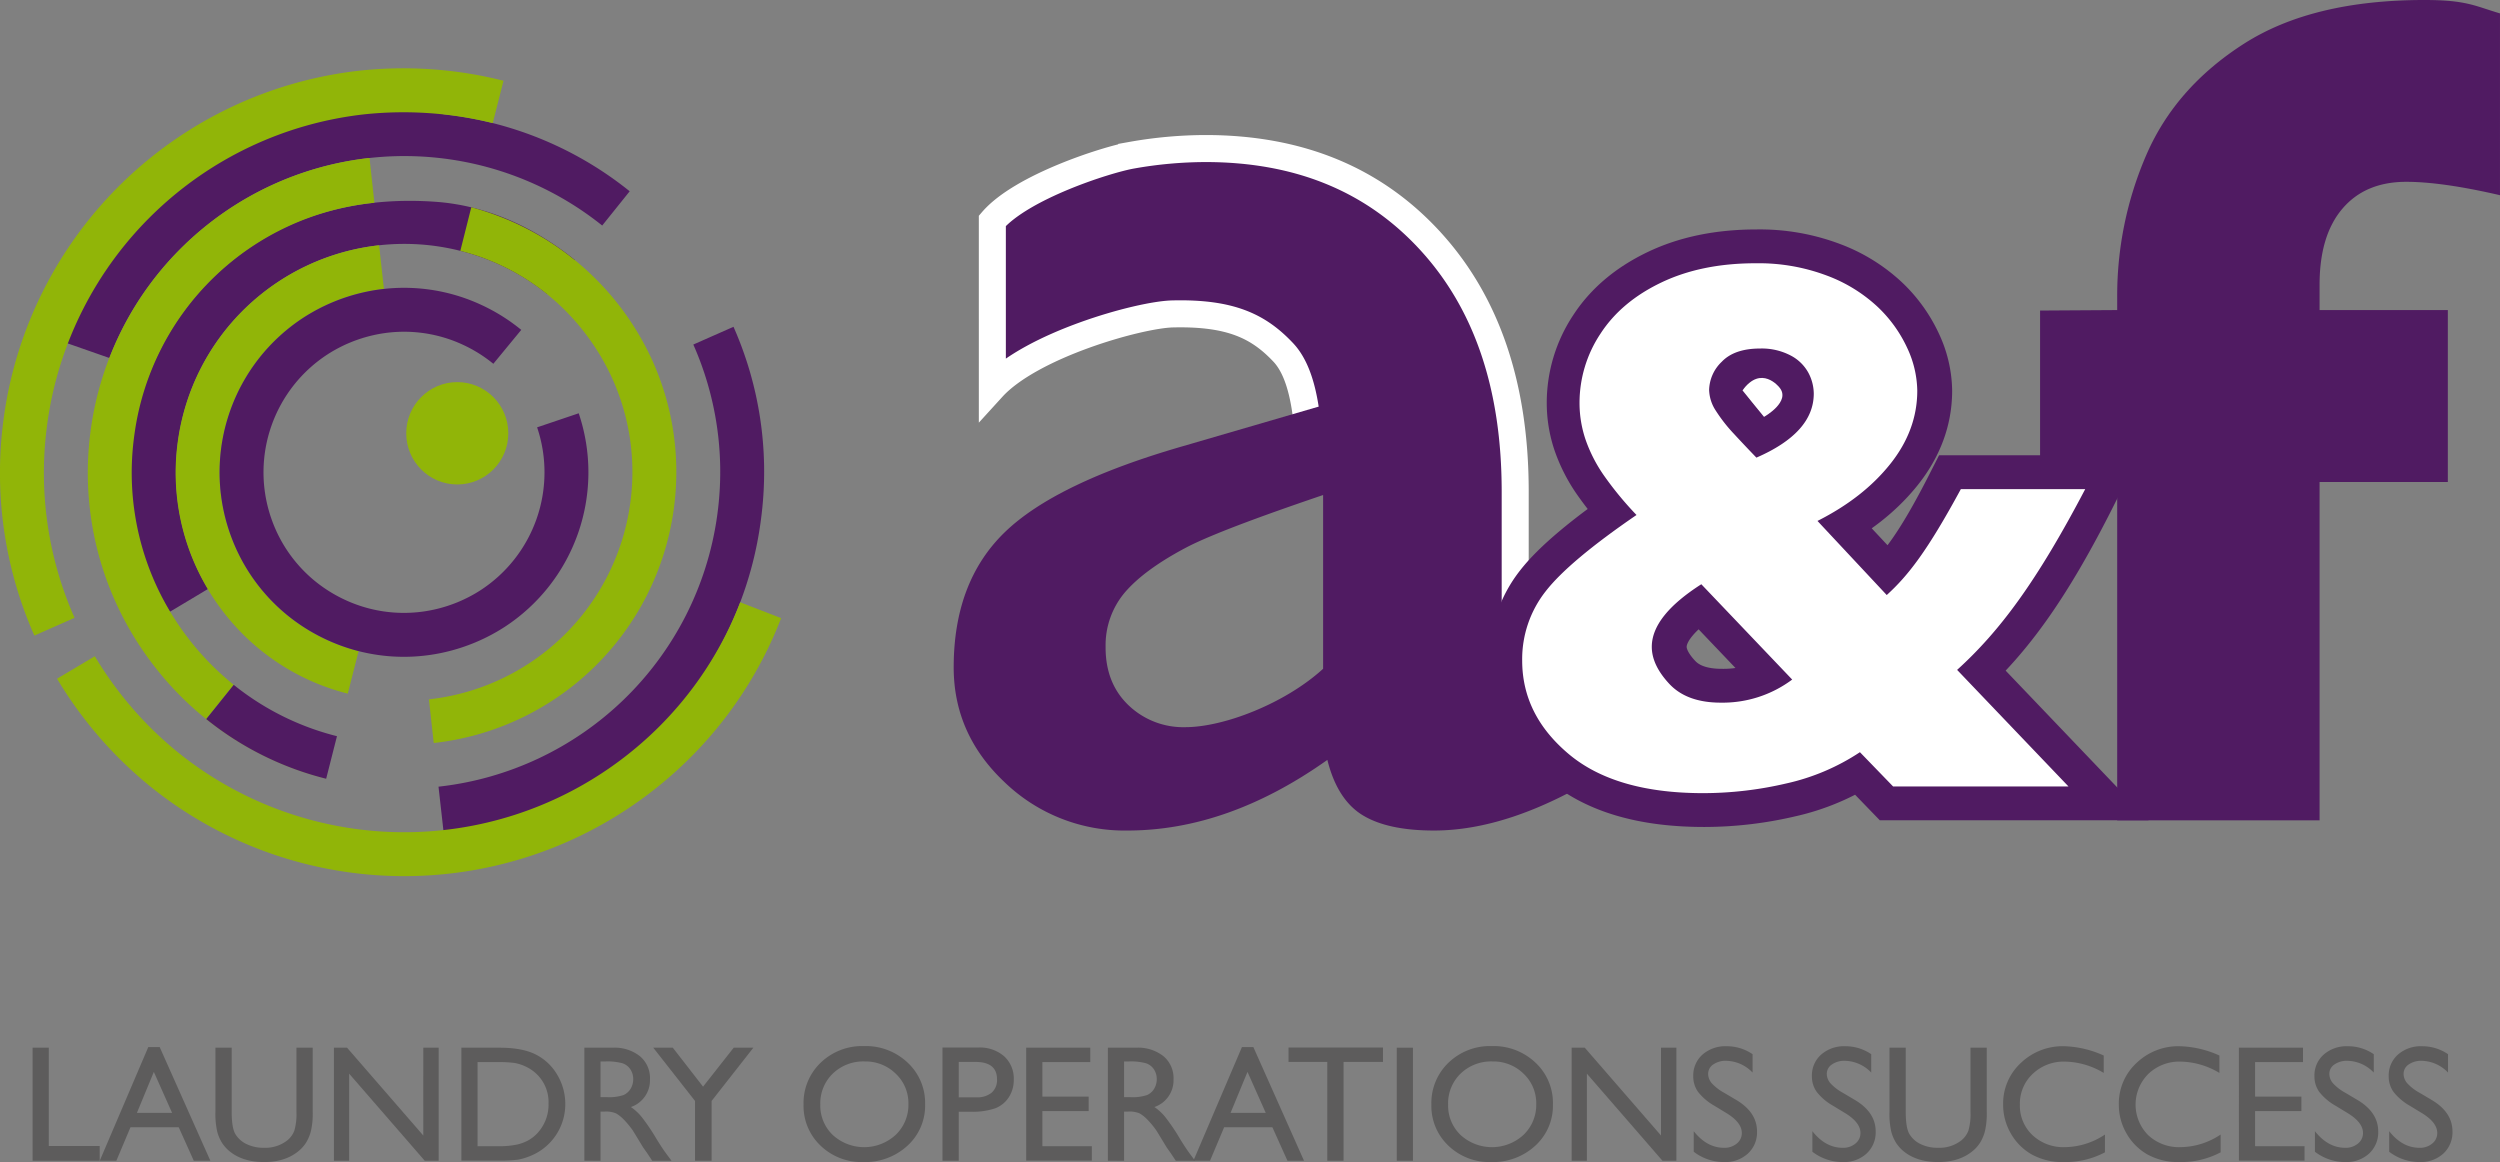 <?xml version="1.0" encoding="UTF-8"?> <svg xmlns="http://www.w3.org/2000/svg" width="739.094" height="343.545" viewBox="0 0 739.094 343.545"><rect x="0" y="0" width="739.094" height="343.545" fill="#808080" stroke="none"/><g id="Group_33" data-name="Group 33" transform="translate(-1645.71 -1138.12)"><g id="Group_4" data-name="Group 4"><g id="Group_2" data-name="Group 2"><path id="Path_12" data-name="Path 12" d="M2032.736,1271.433c-.535-12.552-2.284-23.455-7.672-29.154-7.156-7.565-15.324-11.77-32.7-11.351-9.868.237-41.748,9.171-53.281,21.831V1203.4c8.668-10.055,33.7-18.07,41.186-19.389a126.069,126.069,0,0,1,21.838-1.974q41.459,0,66.506,27.391t25.047,74.031v66.025" fill="#501b62" stroke="#fff" stroke-miterlimit="10" stroke-width="7.99"></path></g><g id="Group_3" data-name="Group 3"><path id="Path_13" data-name="Path 13" d="M2083.36,1249.392l4.68,87.694q0,11.07,8.979,11.067,3.759,0,10.545-3.236a46.628,46.628,0,0,0,11.381-7.414l12.2,21.89-12.2,7.763q-26.938,16.5-49.282,16.5-13.782,0-21.2-4.594t-10.336-16.288q-29.443,20.884-59.1,20.882a51.093,51.093,0,0,1-36.23-14.2q-15.142-14.2-15.14-34.038,0-25.263,15.035-39.884t52.623-25.476l41.555-12.112m-64.307,71.557q0,10.648,6.787,17.123a23.4,23.4,0,0,0,16.81,6.473c11.276,0,29.434-6.959,40.71-17.263v-51.37c-14.34,4.875-32.462,11.28-40.606,15.593s-14.131,8.7-17.958,13.156A24.127,24.127,0,0,0,1972.572,1329.5Z" fill="#501b62"></path></g></g><g id="Group_6" data-name="Group 6"><g id="Group_5" data-name="Group 5"><path id="Path_14" data-name="Path 14" d="M1655.348,1447.858h4.786v29.069h15.049v4.355h-19.835Z" fill="#5d5c5c"></path><path id="Path_15" data-name="Path 15" d="M1689.552,1447.666h3.363l14.987,33.616H1703l-4.454-9.906h-14.261l-4.176,9.906H1675.2Zm7.03,19.452-5.392-12.107-5,12.107Z" fill="#5d5c5c"></path><path id="Path_16" data-name="Path 16" d="M1733.347,1447.858h4.81v18.973a22.53,22.53,0,0,1-.563,5.814,12.6,12.6,0,0,1-1.388,3.266,10.39,10.39,0,0,1-2.021,2.332q-3.972,3.422-10.384,3.422-6.531,0-10.479-3.4a10.874,10.874,0,0,1-2.022-2.356,12.218,12.218,0,0,1-1.364-3.2,23.624,23.624,0,0,1-.538-5.933v-18.925h4.809v18.973q0,4.713,1.077,6.555a7.662,7.662,0,0,0,3.277,2.955,11.373,11.373,0,0,0,5.192,1.113,10.511,10.511,0,0,0,6.939-2.225,6.9,6.9,0,0,0,2.033-2.824,17.357,17.357,0,0,0,.622-5.574Z" fill="#5d5c5c"></path><path id="Path_17" data-name="Path 17" d="M1770.852,1447.858h4.546v33.424h-4.115l-22.347-25.742v25.742h-4.5v-33.424h3.876l22.538,25.96Z" fill="#5d5c5c"></path><path id="Path_18" data-name="Path 18" d="M1782.109,1481.234v-33.376h11.269q6.819,0,10.791,2.045a15.441,15.441,0,0,1,6.316,6.017,16.738,16.738,0,0,1,2.345,8.662,16.484,16.484,0,0,1-10.647,15.408,16.934,16.934,0,0,1-3.469.993,46.556,46.556,0,0,1-6.03.251Zm10.767-29.118h-5.982v24.859h6.125a24.5,24.5,0,0,0,5.575-.49,13.116,13.116,0,0,0,3.314-1.244,11.356,11.356,0,0,0,2.428-1.855,12.376,12.376,0,0,0,3.541-9.067,11.47,11.47,0,0,0-3.636-8.781,11.612,11.612,0,0,0-3.075-2.082,12.889,12.889,0,0,0-3.29-1.077A33.507,33.507,0,0,0,1792.876,1452.116Z" fill="#5d5c5c"></path><path id="Path_19" data-name="Path 19" d="M1818.465,1481.282v-33.424h8.374a12.087,12.087,0,0,1,8.051,2.512,8.424,8.424,0,0,1,2.978,6.8,8.361,8.361,0,0,1-5.646,8.23,14.828,14.828,0,0,1,3.135,2.871,57.976,57.976,0,0,1,4.306,6.34q1.746,2.847,2.8,4.283l1.771,2.393h-5.7l-1.457-2.2q-.07-.12-.287-.408l-.931-1.316-1.482-2.441-1.6-2.61a26.045,26.045,0,0,0-2.715-3.277,10.344,10.344,0,0,0-2.228-1.756,7.541,7.541,0,0,0-3.342-.537h-1.245v14.547Zm6.221-29.358h-1.436v10.552h1.819a13.488,13.488,0,0,0,4.988-.622,4.678,4.678,0,0,0,2.1-1.878,5.445,5.445,0,0,0,.754-2.859,5.109,5.109,0,0,0-.838-2.86,4.475,4.475,0,0,0-2.356-1.8A16.939,16.939,0,0,0,1824.686,1451.924Z" fill="#5d5c5c"></path><path id="Path_20" data-name="Path 20" d="M1862.625,1447.858h5.809l-12.345,15.742v17.682h-4.905V1463.6l-12.346-15.742h5.777l8.945,11.522Z" fill="#5d5c5c"></path><path id="Path_21" data-name="Path 21" d="M1901.154,1447.379a17.971,17.971,0,0,1,12.9,4.905,16.269,16.269,0,0,1,5.153,12.3,16.011,16.011,0,0,1-5.2,12.238,18.491,18.491,0,0,1-13.114,4.845,17.437,17.437,0,0,1-12.589-4.845,16.158,16.158,0,0,1-5.033-12.143,16.514,16.514,0,0,1,5.069-12.393A17.682,17.682,0,0,1,1901.154,1447.379Zm.191,4.545a12.975,12.975,0,0,0-9.43,3.59,12.224,12.224,0,0,0-3.693,9.163,12,12,0,0,0,3.7,9,13.756,13.756,0,0,0,18.609-.071,12.237,12.237,0,0,0,3.741-9.116,11.954,11.954,0,0,0-3.741-8.937A12.706,12.706,0,0,0,1901.345,1451.924Z" fill="#5d5c5c"></path><path id="Path_22" data-name="Path 22" d="M1924.338,1481.282v-33.473h10.6a10.925,10.925,0,0,1,7.632,2.584,8.912,8.912,0,0,1,2.847,6.94,9.282,9.282,0,0,1-1.46,5.167,8.337,8.337,0,0,1-3.995,3.266,20.329,20.329,0,0,1-7.273,1.017h-3.541v14.5Zm9.762-29.213h-4.952v10.455h5.239a6.635,6.635,0,0,0,4.5-1.376,4.938,4.938,0,0,0,1.579-3.936Q1940.464,1452.068,1934.1,1452.069Z" fill="#5d5c5c"></path><path id="Path_23" data-name="Path 23" d="M1949.09,1447.858h18.949v4.258h-14.164v10.193h13.686v4.282h-13.686v10.384h14.619v4.259h-19.4Z" fill="#5d5c5c"></path><path id="Path_24" data-name="Path 24" d="M1973.243,1481.282v-33.424h8.375a12.086,12.086,0,0,1,8.051,2.512,8.424,8.424,0,0,1,2.979,6.8,8.363,8.363,0,0,1-5.647,8.23,14.751,14.751,0,0,1,3.134,2.871,57.944,57.944,0,0,1,4.307,6.34q1.746,2.847,2.8,4.283l1.77,2.393h-5.694l-1.458-2.2c-.048-.08-.144-.216-.287-.408l-.932-1.316-1.482-2.441-1.6-2.61a26.035,26.035,0,0,0-2.715-3.277,10.344,10.344,0,0,0-2.228-1.756,7.541,7.541,0,0,0-3.341-.537h-1.246v14.547Zm6.221-29.358h-1.435v10.552h1.818a13.5,13.5,0,0,0,4.989-.622,4.679,4.679,0,0,0,2.1-1.878,5.446,5.446,0,0,0,.754-2.859,5.123,5.123,0,0,0-.837-2.86,4.481,4.481,0,0,0-2.357-1.8A16.946,16.946,0,0,0,1979.464,1451.924Z" fill="#5d5c5c"></path><path id="Path_25" data-name="Path 25" d="M2012.878,1447.666h3.364l14.986,33.616h-4.9l-4.454-9.906h-14.26l-4.177,9.906h-4.917Zm7.031,19.452-5.393-12.107-5,12.107Z" fill="#5d5c5c"></path><path id="Path_26" data-name="Path 26" d="M2026.647,1447.809h27.921v4.26h-11.652v29.213h-4.809v-29.213h-11.46Z" fill="#5d5c5c"></path><path id="Path_27" data-name="Path 27" d="M2058.648,1447.858h4.785v33.424h-4.785Z" fill="#5d5c5c"></path><path id="Path_28" data-name="Path 28" d="M2086.761,1447.379a17.969,17.969,0,0,1,12.9,4.905,16.265,16.265,0,0,1,5.153,12.3,16.011,16.011,0,0,1-5.2,12.238,18.492,18.492,0,0,1-13.115,4.845,17.438,17.438,0,0,1-12.589-4.845,16.157,16.157,0,0,1-5.032-12.143,16.51,16.51,0,0,1,5.069-12.393A17.679,17.679,0,0,1,2086.761,1447.379Zm.191,4.545a12.973,12.973,0,0,0-9.429,3.59,12.221,12.221,0,0,0-3.694,9.163,12,12,0,0,0,3.7,9,13.757,13.757,0,0,0,18.61-.071,12.238,12.238,0,0,0,3.741-9.116,11.954,11.954,0,0,0-3.741-8.937A12.709,12.709,0,0,0,2086.952,1451.924Z" fill="#5d5c5c"></path><path id="Path_29" data-name="Path 29" d="M2136.767,1447.858h4.546v33.424H2137.2l-22.347-25.742v25.742h-4.5v-33.424h3.876l22.538,25.96Z" fill="#5d5c5c"></path><path id="Path_30" data-name="Path 30" d="M2156.255,1467.277l-3.637-2.209a16.527,16.527,0,0,1-4.869-4.111,7.79,7.79,0,0,1-1.447-4.654,8.219,8.219,0,0,1,2.739-6.412,10.244,10.244,0,0,1,7.118-2.465,13.464,13.464,0,0,1,7.68,2.352v5.43a11.076,11.076,0,0,0-7.776-3.475,6.436,6.436,0,0,0-3.852,1.085,3.289,3.289,0,0,0-1.507,2.776,4.28,4.28,0,0,0,1.11,2.813,13.964,13.964,0,0,0,3.571,2.752l3.655,2.163q6.115,3.652,6.115,9.3a8.526,8.526,0,0,1-2.692,6.532,9.846,9.846,0,0,1-7,2.512,14.7,14.7,0,0,1-9.02-3.045v-6.078q3.876,4.913,8.972,4.912a5.632,5.632,0,0,0,3.744-1.252,3.918,3.918,0,0,0,1.5-3.135Q2160.657,1470.016,2156.255,1467.277Z" fill="#5d5c5c"></path><path id="Path_31" data-name="Path 31" d="M2191.331,1467.277l-3.637-2.209a16.509,16.509,0,0,1-4.868-4.111,7.785,7.785,0,0,1-1.448-4.654,8.217,8.217,0,0,1,2.74-6.412,10.24,10.24,0,0,1,7.117-2.465,13.463,13.463,0,0,1,7.68,2.352v5.43a11.074,11.074,0,0,0-7.776-3.475,6.435,6.435,0,0,0-3.852,1.085,3.291,3.291,0,0,0-1.507,2.776,4.28,4.28,0,0,0,1.11,2.813,13.99,13.99,0,0,0,3.571,2.752l3.655,2.163q6.116,3.652,6.115,9.3a8.527,8.527,0,0,1-2.692,6.532,9.847,9.847,0,0,1-7,2.512,14.7,14.7,0,0,1-9.02-3.045v-6.078q3.876,4.913,8.972,4.912a5.634,5.634,0,0,0,3.745-1.252,3.92,3.92,0,0,0,1.495-3.135Q2195.733,1470.016,2191.331,1467.277Z" fill="#5d5c5c"></path><path id="Path_32" data-name="Path 32" d="M2228.261,1447.858h4.809v18.973a22.582,22.582,0,0,1-.562,5.814,12.636,12.636,0,0,1-1.388,3.266,10.393,10.393,0,0,1-2.022,2.332q-3.97,3.422-10.384,3.422-6.531,0-10.479-3.4a10.9,10.9,0,0,1-2.022-2.356,12.255,12.255,0,0,1-1.364-3.2,23.665,23.665,0,0,1-.538-5.933v-18.925h4.809v18.973q0,4.713,1.077,6.555a7.66,7.66,0,0,0,3.278,2.955,11.365,11.365,0,0,0,5.191,1.113,10.509,10.509,0,0,0,6.939-2.225,6.9,6.9,0,0,0,2.034-2.824,17.385,17.385,0,0,0,.622-5.574Z" fill="#5d5c5c"></path><path id="Path_33" data-name="Path 33" d="M2268.014,1473.53v5.263a24.968,24.968,0,0,1-12.154,2.872,18.731,18.731,0,0,1-9.5-2.249,16.569,16.569,0,0,1-6.173-6.2,16.836,16.836,0,0,1-2.273-8.542,16.312,16.312,0,0,1,5.2-12.274,17.859,17.859,0,0,1,12.836-4.977,30.121,30.121,0,0,1,11.7,2.752v5.145a23.021,23.021,0,0,0-11.46-3.35,13.252,13.252,0,0,0-9.535,3.624,12.041,12.041,0,0,0-3.792,9.08,11.919,11.919,0,0,0,3.732,9.044,13.31,13.31,0,0,0,9.547,3.541A21.654,21.654,0,0,0,2268.014,1473.53Z" fill="#5d5c5c"></path><path id="Path_34" data-name="Path 34" d="M2302.216,1473.53v5.263a24.966,24.966,0,0,1-12.154,2.872,18.726,18.726,0,0,1-9.5-2.249,16.561,16.561,0,0,1-6.173-6.2,16.824,16.824,0,0,1-2.273-8.542,16.309,16.309,0,0,1,5.2-12.274,17.858,17.858,0,0,1,12.836-4.977,30.125,30.125,0,0,1,11.7,2.752v5.145a23.024,23.024,0,0,0-11.461-3.35,13.248,13.248,0,0,0-9.534,3.624,12.8,12.8,0,0,0-.06,18.124,13.306,13.306,0,0,0,9.546,3.541A21.653,21.653,0,0,0,2302.216,1473.53Z" fill="#5d5c5c"></path><path id="Path_35" data-name="Path 35" d="M2307.612,1447.858h18.949v4.258H2312.4v10.193h13.686v4.282H2312.4v10.384h14.619v4.259h-19.4Z" fill="#5d5c5c"></path><path id="Path_36" data-name="Path 36" d="M2339.9,1467.277l-3.637-2.209a16.527,16.527,0,0,1-4.869-4.111,7.79,7.79,0,0,1-1.447-4.654,8.219,8.219,0,0,1,2.739-6.412,10.242,10.242,0,0,1,7.118-2.465,13.464,13.464,0,0,1,7.68,2.352v5.43a11.076,11.076,0,0,0-7.776-3.475,6.436,6.436,0,0,0-3.852,1.085,3.289,3.289,0,0,0-1.507,2.776,4.28,4.28,0,0,0,1.11,2.813,13.964,13.964,0,0,0,3.571,2.752l3.655,2.163q6.114,3.652,6.115,9.3a8.526,8.526,0,0,1-2.692,6.532,9.846,9.846,0,0,1-7,2.512,14.7,14.7,0,0,1-9.02-3.045v-6.078q3.876,4.913,8.972,4.912a5.632,5.632,0,0,0,3.744-1.252,3.921,3.921,0,0,0,1.5-3.135Q2344.3,1470.016,2339.9,1467.277Z" fill="#5d5c5c"></path><path id="Path_37" data-name="Path 37" d="M2361.853,1467.277l-3.637-2.209a16.528,16.528,0,0,1-4.869-4.111,7.791,7.791,0,0,1-1.447-4.654,8.222,8.222,0,0,1,2.739-6.412,10.243,10.243,0,0,1,7.118-2.465,13.463,13.463,0,0,1,7.68,2.352v5.43a11.074,11.074,0,0,0-7.776-3.475,6.435,6.435,0,0,0-3.852,1.085,3.291,3.291,0,0,0-1.507,2.776,4.28,4.28,0,0,0,1.11,2.813,13.984,13.984,0,0,0,3.571,2.752l3.655,2.163q6.116,3.652,6.115,9.3a8.529,8.529,0,0,1-2.691,6.532,9.851,9.851,0,0,1-7,2.512,14.7,14.7,0,0,1-9.02-3.045v-6.078q3.876,4.913,8.972,4.912a5.635,5.635,0,0,0,3.745-1.252,3.923,3.923,0,0,0,1.495-3.135Q2366.255,1470.016,2361.853,1467.277Z" fill="#5d5c5c"></path></g></g><g id="Group_7" data-name="Group 7"><ellipse id="Ellipse_2" data-name="Ellipse 2" cx="15.088" cy="15.129" rx="15.088" ry="15.129" transform="translate(1765.809 1251.086)" fill="#91b508"></ellipse><path id="Path_38" data-name="Path 38" d="M1709.034,1203.044a93.551,93.551,0,0,1,114.711,1.752l8.126-10.128a105.734,105.734,0,0,0-54.356-22.68c-2.385-.277-5.2-1.694-7.575-1.812-24.894-1.238-49.539,6.812-69.558,21.9-.7.525-1.89,1.5-2.576,2.039-15.119,11.973-28.13,27.013-34.886,44.548l15.131,5.294a92.889,92.889,0,0,1,29.161-39.5Q1708.116,1203.735,1709.034,1203.044Z" fill="#501b62"></path><path id="Path_39" data-name="Path 39" d="M1698.186,1269.937a67.923,67.923,0,0,1,4.083-16.6,67.093,67.093,0,0,1,21.061-28.53q.654-.518,1.316-1.017a67.562,67.562,0,0,1,82.846,1.266l8.126-10.129c-11.691-9.417-25.657-16.033-41.1-17.148-20.8-1.5-41.1,2.952-57.678,15.447-.527.4-1.222.913-1.741,1.324a80.089,80.089,0,0,0-25.182,34,78.083,78.083,0,0,0,5.956,70.471l11.34-6.785A67,67,0,0,1,1698.186,1269.937Z" fill="#501b62"></path><path id="Path_40" data-name="Path 40" d="M1646.9,1261.061q-.2,1.455-.375,2.919a118.694,118.694,0,0,0,9.345,62.039l11.879-5.246a105.8,105.8,0,0,1-8.329-55.3q.152-1.3.334-2.6a106.541,106.541,0,0,1,93.789-90.967,110.535,110.535,0,0,1,37.838,2.607l3.189-12.521a120.928,120.928,0,0,0-42.443-2.994,119.537,119.537,0,0,0-105.227,102.06Z" fill="#91b508"></path><path id="Path_41" data-name="Path 41" d="M1857.993,1288.535q-.133,1.144-.294,2.283a93.549,93.549,0,0,1-82.351,79.874l1.525,13.588a107.687,107.687,0,0,0,54.869-22.862,105.392,105.392,0,0,0,32.635-44.815,106.924,106.924,0,0,0,6.176-23.97q.181-1.3.334-2.6a105.8,105.8,0,0,0-8.329-55.3l-11.878,5.246A92.9,92.9,0,0,1,1857.993,1288.535Z" fill="#501b62"></path><path id="Path_42" data-name="Path 42" d="M1706.73,1350.649l8.077-10.068a81.472,81.472,0,0,1-23.3-30.3,79.993,79.993,0,0,1-6.3-41.81q.114-.985.252-1.966a79.626,79.626,0,0,1,70.933-68.437l-1.435-13.251a93.546,93.546,0,0,0-82.351,79.873q-.16,1.139-.294,2.284a92.9,92.9,0,0,0,7.313,48.553,93.986,93.986,0,0,0,12.257,20.252,92.745,92.745,0,0,0,50.25,32.569l.012-.047A92.448,92.448,0,0,1,1706.73,1350.649Z" fill="#91b508"></path><path id="Path_43" data-name="Path 43" d="M1742.135,1368.349l3.194-12.583a79.632,79.632,0,0,1-30.522-15.185l-8.128,10.125A91.929,91.929,0,0,0,1742.135,1368.349Z" fill="#501b62"></path><path id="Path_44" data-name="Path 44" d="M1781.8,1212.282a67.022,67.022,0,0,1,36.275,23.565,67.909,67.909,0,0,1,8.852,14.627,67.093,67.093,0,0,1,5.282,35.066q-.1.828-.212,1.649a67.563,67.563,0,0,1-59.476,57.687l1.416,12.908a80.557,80.557,0,0,0,70.913-68.78q.138-.981.253-1.967a79.99,79.99,0,0,0-6.3-41.809,82.035,82.035,0,0,0-53.76-45.836Z" fill="#91b508"></path><path id="Path_45" data-name="Path 45" d="M1698.313,1268.319q-.116.822-.212,1.65a67.1,67.1,0,0,0,5.282,35.066,67.868,67.868,0,0,0,8.852,14.626,66.988,66.988,0,0,0,36.291,23.522l3.2-12.582a54.108,54.108,0,0,1-29.313-19,54.82,54.82,0,0,1-7.149-11.814,54.173,54.173,0,0,1-4.266-28.322c.051-.446.109-.89.171-1.332a54.568,54.568,0,0,1,48.038-46.593l-1.416-12.908a67.561,67.561,0,0,0-59.476,57.686Z" fill="#91b508"></path><path id="Path_46" data-name="Path 46" d="M1779.438,1330.391" fill="#332679"></path><path id="Path_47" data-name="Path 47" d="M1713.5,1295.213q.214.636.446,1.267a54.184,54.184,0,0,0,16.541,23.383,54.862,54.862,0,0,0,11.7,7.339,54.1,54.1,0,0,0,34.724,3.795,55.213,55.213,0,0,0,17.923-7.488A54.573,54.573,0,0,0,1816.8,1260.3l-12.3,4.157a41.58,41.58,0,0,1-16.738,48.163,42.059,42.059,0,0,1-13.655,5.7,41.227,41.227,0,0,1-26.457-2.891,41.835,41.835,0,0,1-8.912-5.592,41.292,41.292,0,0,1-12.6-17.815q-.176-.481-.34-.966a41.577,41.577,0,0,1,16.738-48.162,42.074,42.074,0,0,1,13.655-5.706,41.222,41.222,0,0,1,26.457,2.892,41.8,41.8,0,0,1,8.912,5.591l8.252-10.026a54.869,54.869,0,0,0-11.7-7.339,54.113,54.113,0,0,0-34.725-3.8,55.186,55.186,0,0,0-17.922,7.489,54.567,54.567,0,0,0-21.968,63.213Z" fill="#501b62"></path><path id="Path_48" data-name="Path 48" d="M1837.052,1373.144q1.173-.883,2.328-1.8a118.7,118.7,0,0,0,37.262-50.476l-12.109-4.69a105.791,105.791,0,0,1-33.212,44.989q-1.029.816-2.075,1.6a106.542,106.542,0,0,1-130.642-1.995,107.8,107.8,0,0,1-24.863-28.636l-11.158,6.636a120.965,120.965,0,0,0,27.9,32.129,119.533,119.533,0,0,0,146.574,2.238Z" fill="#91b508"></path></g><path id="Path_60" data-name="Path 60" d="M2384.8,1195.829q-17.086-3.955-27.709-3.958-12.085,0-18.854,7.916t-6.772,22.5v7.5h37.918v50.834h-37.918v100.012h-59.833V1280.622h-22.8v-50.69l22.8-.144v-3.75a104.707,104.707,0,0,1,8.646-42.188q8.641-19.893,28.854-32.813t53.334-12.917c12.5,0,14.9,1.778,22.334,3.959Z" fill="#501b62"></path><g id="Group_9" data-name="Group 9"><path id="Path_61" data-name="Path 61" d="M2257.539,1370.624h-51.852l-9.8-10.128a64.8,64.8,0,0,1-21.8,9.248,108.341,108.341,0,0,1-24.549,2.861q-25.983,0-39.743-11.559t-13.76-27.631a32.426,32.426,0,0,1,6.936-20.476q6.935-8.919,26.861-22.569a99.245,99.245,0,0,1-9.468-11.449,43.4,43.4,0,0,1-5.559-10.734,33.749,33.749,0,0,1-1.817-10.953,36.9,36.9,0,0,1,6.165-20.422q6.165-9.519,18.054-15.192t27.853-5.668a57.177,57.177,0,0,1,21.026,3.632,44.879,44.879,0,0,1,15.082,9.3,39.519,39.519,0,0,1,8.752,12.219,30.753,30.753,0,0,1,2.918,12.494q0,11.673-7.982,21.689t-21.521,16.843l20.476,21.907c6.385-5.8,12.035-13.1,21.293-31.318h36.768c-13.735,27.393-24.7,42.071-37.255,53.446Zm-81.685-31.6-26.861-28.182q-14.641,9.359-14.642,18.495,0,5.4,5.174,10.953t15.193,5.56A34.356,34.356,0,0,0,2175.854,1339.028Zm6.385-84.546a13.319,13.319,0,0,0-1.6-6.165,12.538,12.538,0,0,0-5.284-5.12,18.346,18.346,0,0,0-8.972-2.036q-7.6,0-11.34,3.908a11.9,11.9,0,0,0-3.743,8.312,11.713,11.713,0,0,0,1.982,6.165,46.02,46.02,0,0,0,5.34,6.826q3.357,3.632,6.659,7.045Q2182.238,1266.042,2182.239,1254.482Z" fill="#501b62" stroke="#501b62" stroke-miterlimit="10" stroke-width="20"></path></g><g id="Group_10" data-name="Group 10"><path id="Path_62" data-name="Path 62" d="M2257.229,1370.624h-51.852l-9.8-10.128a64.8,64.8,0,0,1-21.8,9.248,108.341,108.341,0,0,1-24.549,2.861q-25.983,0-39.743-11.559t-13.76-27.631a32.426,32.426,0,0,1,6.936-20.476q6.935-8.919,26.861-22.569a99.224,99.224,0,0,1-9.468-11.449,43.4,43.4,0,0,1-5.559-10.734,33.749,33.749,0,0,1-1.817-10.953,36.9,36.9,0,0,1,6.165-20.422q6.165-9.519,18.054-15.192t27.853-5.668a57.176,57.176,0,0,1,21.026,3.632,44.867,44.867,0,0,1,15.082,9.3,39.519,39.519,0,0,1,8.752,12.219,30.733,30.733,0,0,1,2.918,12.494q0,11.673-7.982,21.689t-21.521,16.843l20.476,21.907c6.385-5.8,12.035-13.1,21.913-31.318h36.768c-14.355,27.393-25.325,42.071-37.875,53.446Zm-81.685-31.6-26.861-28.182q-14.641,9.359-14.642,18.495,0,5.4,5.174,10.953t15.193,5.56A34.356,34.356,0,0,0,2175.544,1339.028Zm6.385-84.546a13.319,13.319,0,0,0-1.6-6.165,12.536,12.536,0,0,0-5.284-5.12,18.347,18.347,0,0,0-8.972-2.036q-7.6,0-11.34,3.908a11.9,11.9,0,0,0-3.743,8.312,11.711,11.711,0,0,0,1.982,6.165,46.082,46.082,0,0,0,5.34,6.826q3.357,3.632,6.659,7.045Q2181.928,1266.042,2181.929,1254.482Z" fill="#fff"></path></g><path id="Path_123" data-name="Path 123" d="M2167.218,1261.363l-6.354-7.824c5.52-7.7,10.842-.953,10.842-.953C2175.4,1256.8,2167.218,1261.363,2167.218,1261.363Z" fill="#fff"></path></g></svg> 